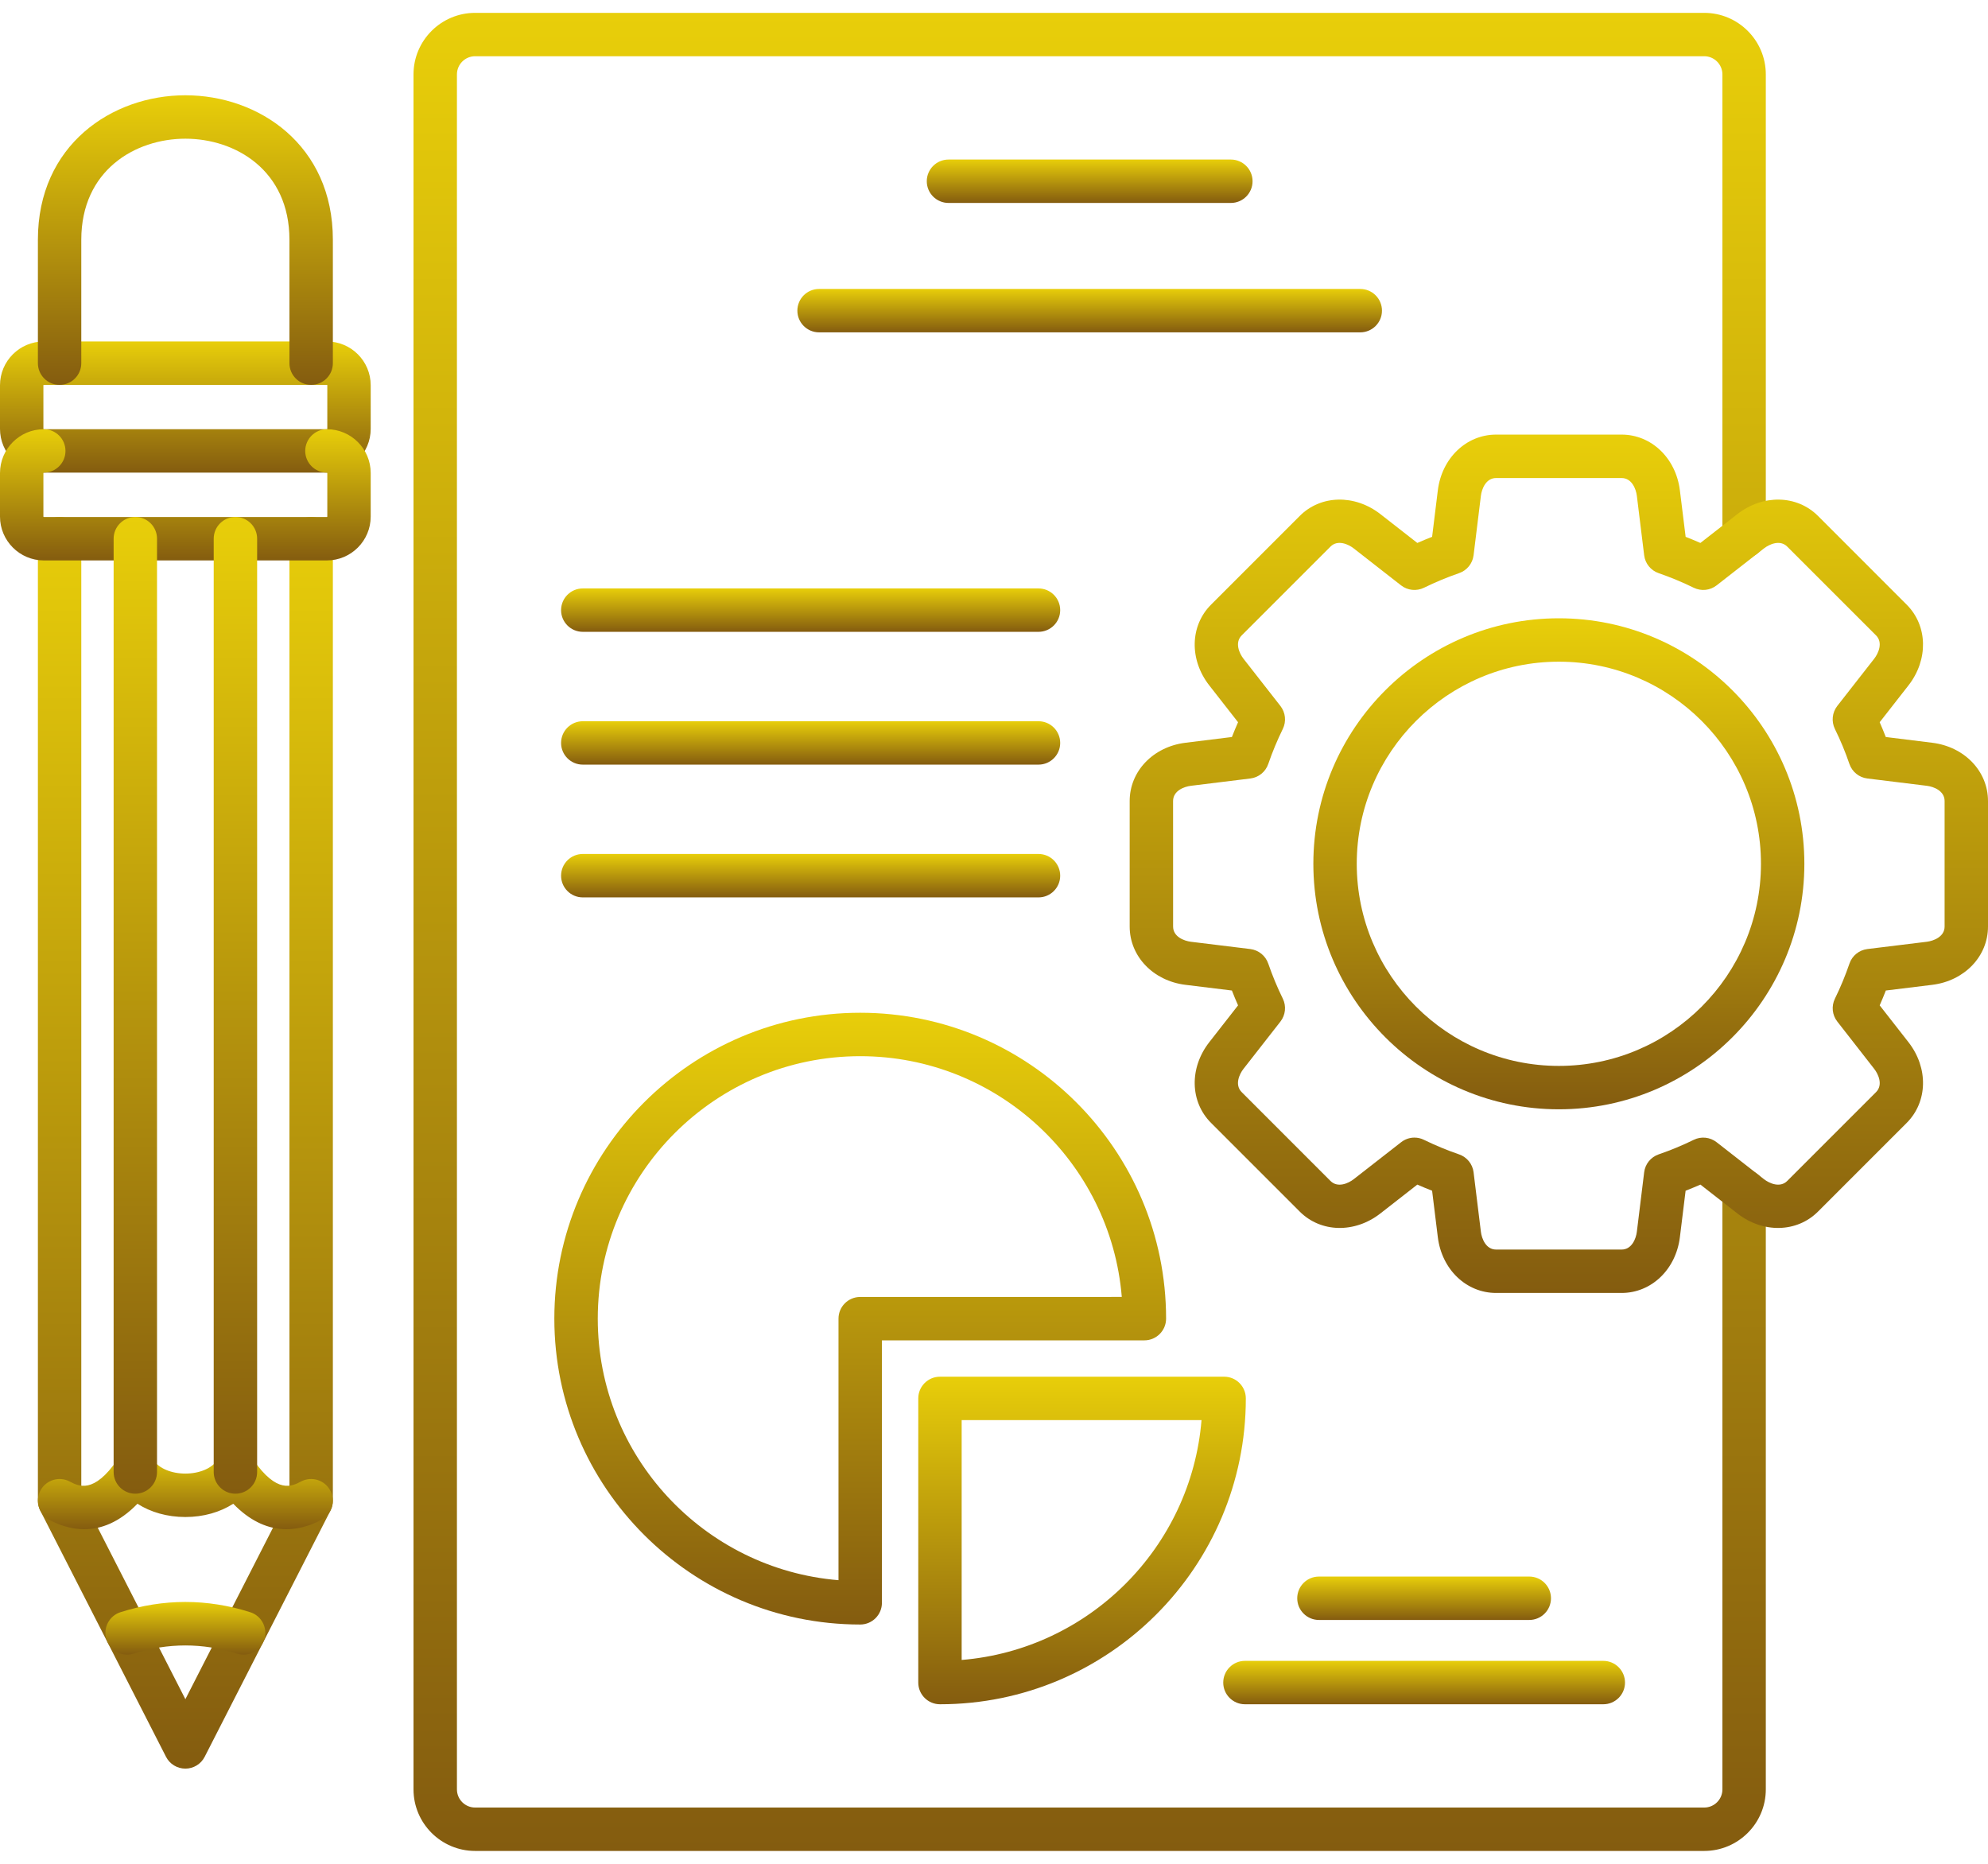 <svg width="64" height="60" viewBox="0 0 64 60" fill="none" xmlns="http://www.w3.org/2000/svg">
<path fill-rule="evenodd" clip-rule="evenodd" d="M39.626 6.533H30.536C30.149 6.533 29.836 6.22 29.836 5.834C29.836 5.449 30.149 5.136 30.536 5.136H39.626C40.011 5.136 40.324 5.449 40.324 5.834C40.324 6.22 40.011 6.533 39.626 6.533Z" fill="url(#paint0_linear_174070_586)"/>
<path fill-rule="evenodd" clip-rule="evenodd" d="M43.791 10.699H26.369C25.983 10.699 25.67 10.386 25.67 10C25.67 9.614 25.983 9.302 26.369 9.302H43.791C44.177 9.302 44.49 9.614 44.49 10C44.49 10.386 44.177 10.699 43.791 10.699Z" fill="url(#paint1_linear_174070_586)"/>
<path fill-rule="evenodd" clip-rule="evenodd" d="M54.864 59.586H15.296C14.202 59.586 13.312 58.697 13.312 57.604V2.396C13.312 1.303 14.202 0.414 15.296 0.414L54.864 0.414C55.958 0.414 56.847 1.303 56.847 2.396V17.266C56.847 17.652 56.535 17.965 56.149 17.965C55.763 17.965 55.45 17.652 55.45 17.266V2.396C55.45 2.073 55.187 1.81 54.864 1.81H15.296C14.973 1.81 14.71 2.073 14.71 2.396L14.71 57.604C14.71 57.927 14.973 58.189 15.296 58.189H54.864C55.187 58.189 55.45 57.927 55.45 57.604V38.348C55.45 37.961 55.763 37.65 56.149 37.65C56.535 37.65 56.847 37.961 56.847 38.348V57.604C56.847 58.697 55.958 59.586 54.864 59.586Z" fill="url(#paint2_linear_174070_586)"/>
<path fill-rule="evenodd" clip-rule="evenodd" d="M33.432 20.34H18.762C18.376 20.34 18.063 20.027 18.063 19.642C18.063 19.256 18.376 18.943 18.762 18.943H33.432C33.818 18.943 34.131 19.256 34.131 19.642C34.131 20.027 33.818 20.34 33.432 20.34Z" fill="url(#paint3_linear_174070_586)"/>
<path fill-rule="evenodd" clip-rule="evenodd" d="M30.959 45.716V53.438C35.062 53.1 38.343 49.819 38.681 45.716H30.959ZM30.261 54.864C29.875 54.864 29.562 54.551 29.562 54.166V45.018C29.562 44.632 29.875 44.319 30.261 44.319H39.409C39.795 44.319 40.107 44.632 40.107 45.018C40.107 50.447 35.69 54.865 30.261 54.864Z" fill="url(#paint4_linear_174070_586)"/>
<path fill-rule="evenodd" clip-rule="evenodd" d="M27.693 34.001C23.034 34.001 19.244 37.791 19.244 42.45C19.244 46.873 22.661 50.514 26.994 50.87V42.45C26.994 42.065 27.307 41.752 27.693 41.752L36.114 41.751C35.757 37.418 32.117 34.001 27.693 34.001ZM27.693 52.297C22.264 52.297 17.846 47.879 17.846 42.45C17.846 37.021 22.264 32.603 27.693 32.603C33.122 32.603 37.54 37.021 37.54 42.45C37.54 42.836 37.227 43.149 36.841 43.149L28.392 43.149V51.598C28.392 51.984 28.079 52.297 27.693 52.297Z" fill="url(#paint5_linear_174070_586)"/>
<path fill-rule="evenodd" clip-rule="evenodd" d="M51.615 54.864H40.078C39.693 54.864 39.38 54.551 39.38 54.166C39.38 53.78 39.693 53.467 40.078 53.467H51.615C52.001 53.467 52.314 53.78 52.314 54.166C52.314 54.551 52.001 54.865 51.615 54.864Z" fill="url(#paint6_linear_174070_586)"/>
<path fill-rule="evenodd" clip-rule="evenodd" d="M49.232 52.15H42.461C42.075 52.15 41.762 51.837 41.762 51.451C41.762 51.065 42.075 50.753 42.461 50.753H49.232C49.618 50.753 49.931 51.066 49.931 51.451C49.931 51.837 49.618 52.15 49.232 52.15Z" fill="url(#paint7_linear_174070_586)"/>
<path fill-rule="evenodd" clip-rule="evenodd" d="M33.432 24.615H18.762C18.376 24.615 18.063 24.302 18.063 23.917C18.063 23.531 18.376 23.218 18.762 23.218H33.432C33.818 23.218 34.131 23.531 34.131 23.917C34.131 24.302 33.818 24.615 33.432 24.615Z" fill="url(#paint8_linear_174070_586)"/>
<path fill-rule="evenodd" clip-rule="evenodd" d="M33.432 28.889H18.762C18.376 28.889 18.063 28.577 18.063 28.19C18.063 27.804 18.376 27.491 18.762 27.491L33.432 27.491C33.818 27.491 34.131 27.804 34.131 28.19C34.131 28.577 33.818 28.889 33.432 28.889Z" fill="url(#paint9_linear_174070_586)"/>
<path fill-rule="evenodd" clip-rule="evenodd" d="M45.535 36.622C45.64 36.622 45.745 36.645 45.842 36.694C46.211 36.874 46.59 37.031 46.972 37.162C47.225 37.249 47.406 37.472 47.439 37.737L47.675 39.657C47.701 39.868 47.833 40.226 48.164 40.226L52.205 40.226C52.536 40.226 52.669 39.868 52.695 39.657L52.931 37.737C52.963 37.472 53.145 37.249 53.397 37.162C53.779 37.031 54.159 36.874 54.526 36.694C54.766 36.575 55.053 36.606 55.264 36.771L56.788 37.961C56.957 38.092 57.303 38.251 57.537 38.017L60.395 35.159C60.629 34.925 60.469 34.579 60.338 34.411L59.149 32.887C58.983 32.676 58.954 32.389 59.072 32.149C59.251 31.785 59.408 31.404 59.54 31.02C59.626 30.766 59.85 30.586 60.115 30.552L62.034 30.317C62.245 30.29 62.603 30.158 62.603 29.828L62.603 25.787C62.603 25.455 62.245 25.323 62.034 25.297L60.115 25.061C59.85 25.029 59.626 24.847 59.539 24.595C59.408 24.211 59.251 23.831 59.07 23.465C58.954 23.225 58.983 22.939 59.147 22.727L60.338 21.204C60.469 21.035 60.629 20.688 60.395 20.454L57.537 17.597C57.303 17.362 56.957 17.523 56.788 17.654L55.264 18.844C55.053 19.009 54.768 19.038 54.527 18.921C54.161 18.741 53.779 18.584 53.397 18.451C53.145 18.365 52.963 18.141 52.931 17.876L52.695 15.958C52.669 15.747 52.536 15.389 52.204 15.389L48.164 15.389C47.833 15.389 47.701 15.747 47.675 15.958L47.439 17.876C47.406 18.141 47.225 18.365 46.972 18.451C46.589 18.584 46.209 18.741 45.842 18.921C45.602 19.038 45.315 19.009 45.104 18.844L43.58 17.654C43.413 17.522 43.065 17.362 42.832 17.597L39.975 20.454C39.741 20.688 39.899 21.035 40.03 21.204L41.221 22.727C41.385 22.939 41.416 23.225 41.298 23.465C41.119 23.831 40.96 24.212 40.829 24.595C40.742 24.847 40.519 25.029 40.254 25.061L38.335 25.297C38.124 25.323 37.765 25.455 37.765 25.787L37.766 29.828C37.766 30.158 38.123 30.29 38.335 30.317L40.253 30.552C40.518 30.586 40.742 30.766 40.829 31.02C40.962 31.405 41.119 31.785 41.298 32.149C41.416 32.389 41.385 32.676 41.221 32.887L40.03 34.411C39.899 34.578 39.74 34.925 39.975 35.159L42.832 38.017C43.066 38.252 43.413 38.092 43.58 37.961L45.106 36.771C45.231 36.673 45.382 36.622 45.535 36.622ZM52.205 41.623H48.164C47.205 41.623 46.416 40.868 46.288 39.827L46.104 38.332C45.944 38.27 45.785 38.204 45.628 38.135L44.441 39.062C43.614 39.708 42.522 39.683 41.844 39.005L38.987 36.148C38.308 35.469 38.284 34.378 38.93 33.551L39.857 32.365C39.787 32.207 39.722 32.049 39.659 31.887L38.164 31.704C37.124 31.576 36.368 30.787 36.368 29.828V25.787C36.368 24.828 37.123 24.039 38.164 23.911L39.659 23.726C39.722 23.566 39.787 23.407 39.857 23.25L38.93 22.064C38.284 21.237 38.308 20.144 38.987 19.466L41.844 16.608C42.522 15.93 43.614 15.907 44.441 16.552L45.628 17.479C45.786 17.41 45.944 17.343 46.104 17.282L46.288 15.787C46.416 14.747 47.205 13.991 48.164 13.991H52.205C53.163 13.991 53.953 14.747 54.081 15.787L54.266 17.282C54.425 17.343 54.584 17.41 54.741 17.479L55.929 16.552C56.754 15.907 57.847 15.93 58.526 16.608L61.383 19.466C62.061 20.144 62.085 21.237 61.44 22.064L60.513 23.25C60.581 23.407 60.648 23.566 60.709 23.726L62.204 23.911C63.245 24.039 64 24.828 64 25.787L64 29.828C64 30.787 63.245 31.576 62.204 31.704L60.711 31.887C60.648 32.047 60.583 32.207 60.513 32.365L61.44 33.551C62.085 34.378 62.061 35.469 61.383 36.148L58.526 39.005C57.848 39.683 56.754 39.708 55.929 39.062L54.742 38.135C54.584 38.204 54.424 38.27 54.265 38.332L54.081 39.827C53.953 40.868 53.163 41.623 52.205 41.623Z" fill="url(#paint10_linear_174070_586)"/>
<path fill-rule="evenodd" clip-rule="evenodd" d="M50.184 21.301C46.598 21.301 43.678 24.219 43.678 27.807C43.678 31.394 46.598 34.314 50.184 34.314C53.772 34.314 56.691 31.394 56.691 27.807C56.691 24.219 53.772 21.301 50.184 21.301ZM50.184 35.711C45.826 35.711 42.281 32.165 42.281 27.807C42.281 23.45 45.826 19.904 50.184 19.904C54.542 19.904 58.088 23.45 58.088 27.807C58.088 32.165 54.542 35.711 50.184 35.711Z" fill="url(#paint11_linear_174070_586)"/>
<path fill-rule="evenodd" clip-rule="evenodd" d="M5.968 56.936C5.704 56.936 5.464 56.789 5.345 56.556L1.296 48.629C1.246 48.531 1.22 48.422 1.22 48.312L1.22 17.342C1.22 16.955 1.533 16.643 1.918 16.643C2.304 16.643 2.617 16.955 2.617 17.342L2.617 48.144L5.968 54.701L9.318 48.144V17.342C9.318 16.955 9.631 16.643 10.017 16.643C10.403 16.643 10.716 16.955 10.716 17.342L10.716 48.312C10.716 48.422 10.69 48.531 10.639 48.629L6.589 56.556C6.47 56.789 6.23 56.936 5.968 56.936Z" fill="url(#paint12_linear_174070_586)"/>
<path fill-rule="evenodd" clip-rule="evenodd" d="M4.091 53.265C3.795 53.265 3.519 53.074 3.426 52.777C3.31 52.409 3.514 52.016 3.88 51.9C5.265 51.461 6.669 51.461 8.053 51.9C8.422 52.016 8.625 52.409 8.509 52.777C8.393 53.145 8 53.349 7.631 53.233C6.527 52.883 5.407 52.883 4.302 53.233C4.233 53.255 4.161 53.265 4.091 53.265Z" fill="url(#paint13_linear_174070_586)"/>
<path fill-rule="evenodd" clip-rule="evenodd" d="M1.409 12.39C1.405 12.39 1.397 12.398 1.397 12.402L1.397 13.806C1.397 13.811 1.404 13.818 1.409 13.818L10.525 13.818C10.529 13.818 10.537 13.811 10.537 13.806V12.402C10.537 12.397 10.529 12.39 10.525 12.39H1.409ZM10.525 15.215H1.409C0.633 15.215 0 14.584 0 13.806L0 12.402C0 11.624 0.633 10.993 1.409 10.993L10.525 10.993C11.302 10.993 11.934 11.624 11.934 12.402L11.934 13.806C11.934 14.584 11.302 15.215 10.525 15.215Z" fill="url(#paint14_linear_174070_586)"/>
<path fill-rule="evenodd" clip-rule="evenodd" d="M10.525 18.041H1.409C0.633 18.041 0 17.407 0 16.63L0 15.227C0 14.45 0.633 13.818 1.409 13.818C1.796 13.818 2.108 14.131 2.108 14.517C2.108 14.902 1.796 15.215 1.409 15.215C1.405 15.215 1.397 15.223 1.397 15.227L1.397 16.63C1.397 16.636 1.404 16.643 1.409 16.643H10.525C10.529 16.643 10.537 16.636 10.537 16.63V15.227C10.537 15.223 10.529 15.215 10.525 15.215C10.139 15.215 9.826 14.902 9.826 14.517C9.827 14.131 10.139 13.818 10.525 13.818C11.302 13.818 11.934 14.45 11.934 15.227L11.934 16.63C11.934 17.407 11.302 18.041 10.525 18.041Z" fill="url(#paint15_linear_174070_586)"/>
<path fill-rule="evenodd" clip-rule="evenodd" d="M2.715 49.229C2.298 49.229 1.915 49.1 1.592 48.93C1.252 48.75 1.121 48.328 1.3 47.987C1.479 47.645 1.902 47.514 2.243 47.693C2.533 47.846 3.017 48.1 3.78 46.991C3.913 46.799 4.129 46.684 4.365 46.689C4.598 46.691 4.813 46.809 4.941 47.005C5.113 47.268 5.515 47.438 5.968 47.438C6.419 47.438 6.822 47.268 6.994 47.005C7.12 46.809 7.337 46.691 7.57 46.689H7.579C7.809 46.689 8.024 46.801 8.154 46.991C8.917 48.1 9.401 47.846 9.691 47.693C10.033 47.514 10.455 47.645 10.634 47.987C10.815 48.328 10.684 48.75 10.342 48.93C9.607 49.317 8.56 49.493 7.509 48.409C7.083 48.683 6.547 48.836 5.968 48.836C5.387 48.836 4.851 48.683 4.425 48.409C3.835 49.017 3.247 49.229 2.715 49.229Z" fill="url(#paint16_linear_174070_586)"/>
<path fill-rule="evenodd" clip-rule="evenodd" d="M4.356 48.086C3.971 48.086 3.658 47.773 3.658 47.387V17.342C3.658 16.955 3.971 16.643 4.356 16.643C4.742 16.643 5.055 16.955 5.055 17.342L5.055 47.387C5.055 47.773 4.742 48.086 4.356 48.086Z" fill="url(#paint17_linear_174070_586)"/>
<path fill-rule="evenodd" clip-rule="evenodd" d="M7.579 48.086C7.193 48.086 6.88 47.773 6.88 47.387L6.88 17.342C6.88 16.955 7.193 16.643 7.579 16.643C7.965 16.643 8.278 16.955 8.278 17.342V47.387C8.278 47.773 7.965 48.086 7.579 48.086Z" fill="url(#paint18_linear_174070_586)"/>
<path fill-rule="evenodd" clip-rule="evenodd" d="M10.017 12.39C9.63 12.39 9.318 12.077 9.318 11.691V7.718C9.318 5.482 7.581 4.465 5.968 4.465C4.353 4.465 2.617 5.482 2.617 7.718L2.617 11.691C2.617 12.077 2.304 12.39 1.918 12.39C1.533 12.39 1.22 12.077 1.22 11.691L1.22 7.718C1.22 4.664 3.608 3.067 5.968 3.067C8.327 3.067 10.716 4.664 10.716 7.718L10.716 11.691C10.716 12.077 10.403 12.39 10.017 12.39Z" fill="url(#paint19_linear_174070_586)"/>
<defs>
<linearGradient id="paint0_linear_174070_586" x1="35.08" y1="5.136" x2="35.08" y2="6.533" gradientUnits="userSpaceOnUse">
<stop stop-color="#E8CE0A"/>
<stop offset="1" stop-color="#845C0F"/>
</linearGradient>
<linearGradient id="paint1_linear_174070_586" x1="35.08" y1="9.302" x2="35.08" y2="10.699" gradientUnits="userSpaceOnUse">
<stop stop-color="#E8CE0A"/>
<stop offset="1" stop-color="#845C0F"/>
</linearGradient>
<linearGradient id="paint2_linear_174070_586" x1="35.08" y1="0.414" x2="35.08" y2="59.586" gradientUnits="userSpaceOnUse">
<stop stop-color="#E8CE0A"/>
<stop offset="1" stop-color="#845C0F"/>
</linearGradient>
<linearGradient id="paint3_linear_174070_586" x1="26.097" y1="18.943" x2="26.097" y2="20.34" gradientUnits="userSpaceOnUse">
<stop stop-color="#E8CE0A"/>
<stop offset="1" stop-color="#845C0F"/>
</linearGradient>
<linearGradient id="paint4_linear_174070_586" x1="34.835" y1="44.319" x2="34.835" y2="54.864" gradientUnits="userSpaceOnUse">
<stop stop-color="#E8CE0A"/>
<stop offset="1" stop-color="#845C0F"/>
</linearGradient>
<linearGradient id="paint5_linear_174070_586" x1="27.693" y1="32.603" x2="27.693" y2="52.297" gradientUnits="userSpaceOnUse">
<stop stop-color="#E8CE0A"/>
<stop offset="1" stop-color="#845C0F"/>
</linearGradient>
<linearGradient id="paint6_linear_174070_586" x1="45.847" y1="53.467" x2="45.847" y2="54.864" gradientUnits="userSpaceOnUse">
<stop stop-color="#E8CE0A"/>
<stop offset="1" stop-color="#845C0F"/>
</linearGradient>
<linearGradient id="paint7_linear_174070_586" x1="45.846" y1="50.753" x2="45.846" y2="52.15" gradientUnits="userSpaceOnUse">
<stop stop-color="#E8CE0A"/>
<stop offset="1" stop-color="#845C0F"/>
</linearGradient>
<linearGradient id="paint8_linear_174070_586" x1="26.097" y1="23.218" x2="26.097" y2="24.615" gradientUnits="userSpaceOnUse">
<stop stop-color="#E8CE0A"/>
<stop offset="1" stop-color="#845C0F"/>
</linearGradient>
<linearGradient id="paint9_linear_174070_586" x1="26.097" y1="27.491" x2="26.097" y2="28.889" gradientUnits="userSpaceOnUse">
<stop stop-color="#E8CE0A"/>
<stop offset="1" stop-color="#845C0F"/>
</linearGradient>
<linearGradient id="paint10_linear_174070_586" x1="50.184" y1="13.991" x2="50.184" y2="41.623" gradientUnits="userSpaceOnUse">
<stop stop-color="#E8CE0A"/>
<stop offset="1" stop-color="#845C0F"/>
</linearGradient>
<linearGradient id="paint11_linear_174070_586" x1="50.184" y1="19.904" x2="50.184" y2="35.711" gradientUnits="userSpaceOnUse">
<stop stop-color="#E8CE0A"/>
<stop offset="1" stop-color="#845C0F"/>
</linearGradient>
<linearGradient id="paint12_linear_174070_586" x1="5.968" y1="16.643" x2="5.968" y2="56.936" gradientUnits="userSpaceOnUse">
<stop stop-color="#E8CE0A"/>
<stop offset="1" stop-color="#845C0F"/>
</linearGradient>
<linearGradient id="paint13_linear_174070_586" x1="5.968" y1="51.571" x2="5.968" y2="53.266" gradientUnits="userSpaceOnUse">
<stop stop-color="#E8CE0A"/>
<stop offset="1" stop-color="#845C0F"/>
</linearGradient>
<linearGradient id="paint14_linear_174070_586" x1="5.967" y1="10.993" x2="5.967" y2="15.215" gradientUnits="userSpaceOnUse">
<stop stop-color="#E8CE0A"/>
<stop offset="1" stop-color="#845C0F"/>
</linearGradient>
<linearGradient id="paint15_linear_174070_586" x1="5.967" y1="13.818" x2="5.967" y2="18.041" gradientUnits="userSpaceOnUse">
<stop stop-color="#E8CE0A"/>
<stop offset="1" stop-color="#845C0F"/>
</linearGradient>
<linearGradient id="paint16_linear_174070_586" x1="5.967" y1="46.688" x2="5.967" y2="49.229" gradientUnits="userSpaceOnUse">
<stop stop-color="#E8CE0A"/>
<stop offset="1" stop-color="#845C0F"/>
</linearGradient>
<linearGradient id="paint17_linear_174070_586" x1="4.356" y1="16.643" x2="4.356" y2="48.086" gradientUnits="userSpaceOnUse">
<stop stop-color="#E8CE0A"/>
<stop offset="1" stop-color="#845C0F"/>
</linearGradient>
<linearGradient id="paint18_linear_174070_586" x1="7.579" y1="16.643" x2="7.579" y2="48.086" gradientUnits="userSpaceOnUse">
<stop stop-color="#E8CE0A"/>
<stop offset="1" stop-color="#845C0F"/>
</linearGradient>
<linearGradient id="paint19_linear_174070_586" x1="5.968" y1="3.067" x2="5.968" y2="12.39" gradientUnits="userSpaceOnUse">
<stop stop-color="#E8CE0A"/>
<stop offset="1" stop-color="#845C0F"/>
</linearGradient>
</defs>
</svg>

